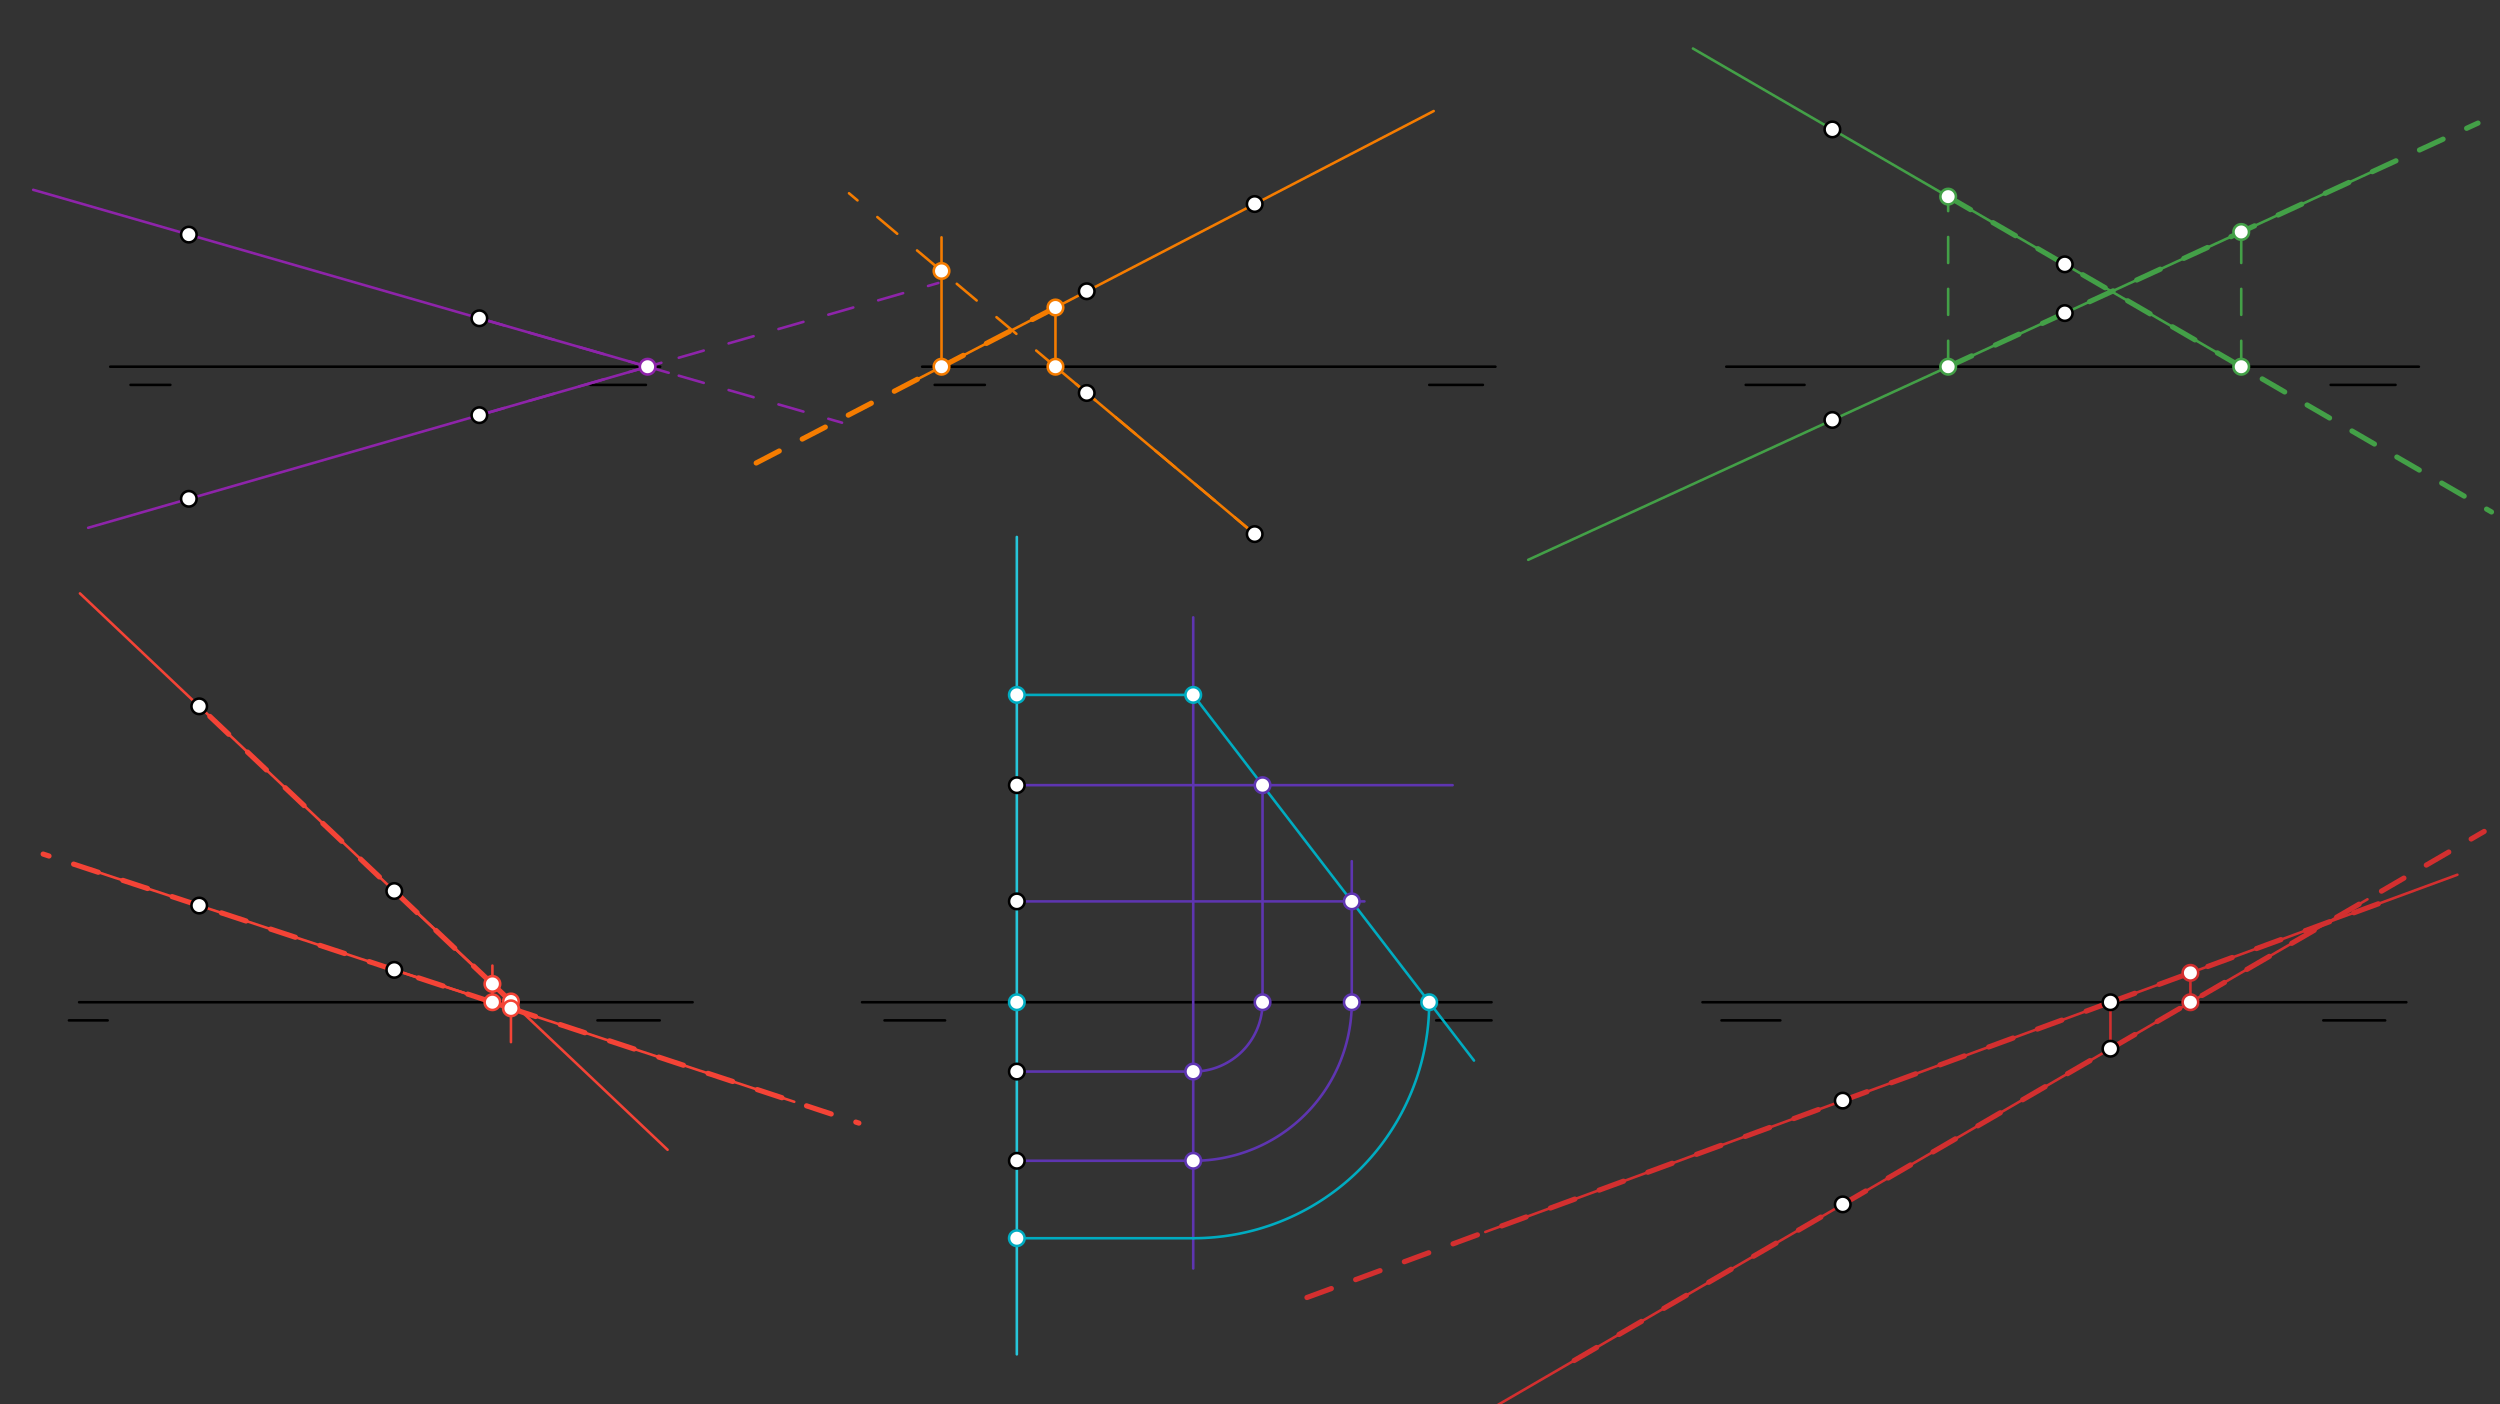 <svg xmlns="http://www.w3.org/2000/svg" class="svg--816" height="100%" preserveAspectRatio="xMidYMid meet" viewBox="0 0 963.78 541.417" width="100%"><rect x="0" y="0" width="963.78" height="541.417" fill="#333333" stroke="none"/><defs><marker id="marker-arrow" markerHeight="16" markerUnits="userSpaceOnUse" markerWidth="24" orient="auto-start-reverse" refX="24" refY="4" viewBox="0 0 24 8"><path d="M 0 0 L 24 4 L 0 8 z" stroke="inherit"></path></marker></defs><g class="aux-layer--949"></g><g class="main-layer--75a"><g class="element--733"><line stroke="#000000" stroke-dasharray="none" stroke-linecap="round" stroke-width="1" x1="42.5" x2="254.5" y1="141.375" y2="141.375"></line></g><g class="element--733"><line stroke="#000000" stroke-dasharray="none" stroke-linecap="round" stroke-width="1" x1="355.5" x2="576.5" y1="141.375" y2="141.375"></line></g><g class="element--733"><line stroke="#000000" stroke-dasharray="none" stroke-linecap="round" stroke-width="1" x1="665.5" x2="932.5" y1="141.375" y2="141.375"></line></g><g class="element--733"><line stroke="#000000" stroke-dasharray="none" stroke-linecap="round" stroke-width="1" x1="923.5" x2="898.5" y1="148.375" y2="148.375"></line></g><g class="element--733"><line stroke="#000000" stroke-dasharray="none" stroke-linecap="round" stroke-width="1" x1="695.667" x2="673" y1="148.375" y2="148.375"></line></g><g class="element--733"><line stroke="#000000" stroke-dasharray="none" stroke-linecap="round" stroke-width="1" x1="571.667" x2="551" y1="148.375" y2="148.375"></line></g><g class="element--733"><line stroke="#000000" stroke-dasharray="none" stroke-linecap="round" stroke-width="1" x1="360.333" x2="379.667" y1="148.375" y2="148.375"></line></g><g class="element--733"><line stroke="#000000" stroke-dasharray="none" stroke-linecap="round" stroke-width="1" x1="249" x2="227.667" y1="148.375" y2="148.375"></line></g><g class="element--733"><line stroke="#000000" stroke-dasharray="none" stroke-linecap="round" stroke-width="1" x1="65.667" x2="50.333" y1="148.375" y2="148.375"></line></g><g class="element--733"><line stroke="#000000" stroke-dasharray="none" stroke-linecap="round" stroke-width="1" x1="26.583" x2="41.5" y1="393.375" y2="393.375"></line></g><g class="element--733"><line stroke="#000000" stroke-dasharray="none" stroke-linecap="round" stroke-width="1" x1="254.333" x2="230.333" y1="393.375" y2="393.375"></line></g><g class="element--733"><line stroke="#000000" stroke-dasharray="none" stroke-linecap="round" stroke-width="1" x1="341" x2="364.333" y1="393.375" y2="393.375"></line></g><g class="element--733"><line stroke="#000000" stroke-dasharray="none" stroke-linecap="round" stroke-width="1" x1="553.667" x2="575" y1="393.375" y2="393.375"></line></g><g class="element--733"><line stroke="#000000" stroke-dasharray="none" stroke-linecap="round" stroke-width="1" x1="663.667" x2="686.333" y1="393.375" y2="393.375"></line></g><g class="element--733"><line stroke="#000000" stroke-dasharray="none" stroke-linecap="round" stroke-width="1" x1="895.667" x2="919.5" y1="393.375" y2="393.375"></line></g><g class="element--733"><line stroke="#000000" stroke-dasharray="none" stroke-linecap="round" stroke-width="1" x1="30.5" x2="267" y1="386.375" y2="386.375"></line></g><g class="element--733"><line stroke="#000000" stroke-dasharray="none" stroke-linecap="round" stroke-width="1" x1="332.333" x2="575" y1="386.375" y2="386.375"></line></g><g class="element--733"><line stroke="#000000" stroke-dasharray="none" stroke-linecap="round" stroke-width="1" x1="656.333" x2="927.667" y1="386.375" y2="386.375"></line></g><g class="element--733"><line stroke="#8E24AA" stroke-dasharray="none" stroke-linecap="round" stroke-width="1" x1="12.804" x2="257.778" y1="73.174" y2="143.714"></line></g><g class="element--733"><line stroke="#8E24AA" stroke-dasharray="none" stroke-linecap="round" stroke-width="1" x1="33.995" x2="254.957" y1="203.474" y2="139.848"></line></g><g class="element--733"><line stroke="#8E24AA" stroke-dasharray="10" stroke-linecap="round" stroke-width="1" x1="184.8" x2="361.746" y1="160.05" y2="109.099"></line></g><g class="element--733"><line stroke="#8E24AA" stroke-dasharray="10" stroke-linecap="round" stroke-width="1" x1="184.8" x2="324.599" y1="122.7" y2="162.955"></line></g><g class="element--733"><line stroke="#F57C00" stroke-dasharray="none" stroke-linecap="round" stroke-width="1" x1="552.695" x2="350.43" y1="42.811" y2="147.886"></line></g><g class="element--733"><line stroke="#F57C00" stroke-dasharray="none" stroke-linecap="round" stroke-width="1" x1="483.696" x2="404.396" y1="205.9" y2="139.275"></line></g><g class="element--733"><line stroke="#F57C00" stroke-dasharray="none" stroke-linecap="round" stroke-width="1" x1="406.895" x2="406.895" y1="141.375" y2="118.543"></line></g><g class="element--733"><line stroke="#F57C00" stroke-dasharray="10" stroke-linecap="round" stroke-width="1" x1="483.696" x2="327.31" y1="205.9" y2="74.51"></line></g><g class="element--733"><line stroke="#F57C00" stroke-dasharray="10" stroke-linecap="round" stroke-width="2" x1="406.895" x2="289.467" y1="118.553" y2="179.556"></line></g><g class="element--733"><line stroke="#F57C00" stroke-dasharray="none" stroke-linecap="round" stroke-width="1" x1="362.964" x2="362.964" y1="141.375" y2="91.508"></line></g><g class="element--733"><line stroke="#43A047" stroke-dasharray="none" stroke-linecap="round" stroke-width="1" x1="652.659" x2="864.376" y1="18.711" y2="141.583"></line></g><g class="element--733"><line stroke="#43A047" stroke-dasharray="none" stroke-linecap="round" stroke-width="1" x1="589.147" x2="914.041" y1="215.815" y2="66.422"></line></g><g class="element--733"><line stroke="#43A047" stroke-dasharray="10" stroke-linecap="round" stroke-width="1" x1="751.037" x2="751.037" y1="141.375" y2="75.226"></line></g><g class="element--733"><line stroke="#43A047" stroke-dasharray="10" stroke-linecap="round" stroke-width="1" x1="864.018" x2="864.018" y1="141.375" y2="89.089"></line></g><g class="element--733"><line stroke="#43A047" stroke-dasharray="10" stroke-linecap="round" stroke-width="2" x1="751.037" x2="955.296" y1="141.375" y2="47.452"></line></g><g class="element--733"><line stroke="#43A047" stroke-dasharray="10" stroke-linecap="round" stroke-width="2" x1="751.037" x2="960.494" y1="75.805" y2="197.365"></line></g><g class="element--733"><line stroke="#F44336" stroke-dasharray="none" stroke-linecap="round" stroke-width="1" x1="30.824" x2="196.977" y1="228.77" y2="386.084"></line></g><g class="element--733"><line stroke="#F44336" stroke-dasharray="none" stroke-linecap="round" stroke-width="1" x1="28.947" x2="193.832" y1="333.319" y2="387.696"></line></g><g class="element--733"><line stroke="#F44336" stroke-dasharray="none" stroke-linecap="round" stroke-width="1" x1="189.827" x2="189.827" y1="386.375" y2="372.254"></line></g><g class="element--733"><line stroke="#F44336" stroke-dasharray="none" stroke-linecap="round" stroke-width="1" x1="146.393" x2="306.183" y1="372.051" y2="424.748"></line></g><g class="element--733"><line stroke="#F44336" stroke-dasharray="none" stroke-linecap="round" stroke-width="1" x1="152" x2="257.354" y1="343.5" y2="443.25"></line></g><g class="element--733"><line stroke="#F44336" stroke-dasharray="none" stroke-linecap="round" stroke-width="1" x1="196.977" x2="196.977" y1="386.084" y2="401.754"></line></g><g class="element--733"><line stroke="#F44336" stroke-dasharray="none" stroke-linecap="round" stroke-width="2" x1="189.827" x2="196.977" y1="379.315" y2="386.084"></line></g><g class="element--733"><line stroke="#F44336" stroke-dasharray="none" stroke-linecap="round" stroke-width="2" x1="189.827" x2="196.977" y1="386.375" y2="388.733"></line></g><g class="element--733"><line stroke="#F44336" stroke-dasharray="10" stroke-linecap="round" stroke-width="2" x1="189.827" x2="16.646" y1="386.375" y2="329.262"></line></g><g class="element--733"><line stroke="#F44336" stroke-dasharray="10" stroke-linecap="round" stroke-width="2" x1="189.827" x2="76.8" y1="379.315" y2="272.3"></line></g><g class="element--733"><line stroke="#F44336" stroke-dasharray="10" stroke-linecap="round" stroke-width="2" x1="196.977" x2="331.096" y1="388.733" y2="432.963"></line></g><g class="element--733"><line stroke="#26C6DA" stroke-dasharray="none" stroke-linecap="round" stroke-width="1" x1="392" x2="392" y1="207.008" y2="386.375"></line></g><g class="element--733"><line stroke="#26C6DA" stroke-dasharray="none" stroke-linecap="round" stroke-width="1" x1="392" x2="392" y1="522.115" y2="386.375"></line></g><g class="element--733"><line stroke="#5E35B1" stroke-dasharray="none" stroke-linecap="round" stroke-width="1" x1="460" x2="460" y1="489.008" y2="238.008"></line></g><g class="element--733"><line stroke="#5E35B1" stroke-dasharray="none" stroke-linecap="round" stroke-width="1" x1="392" x2="460" y1="413.1" y2="413.1"></line></g><g class="element--733"><line stroke="#5E35B1" stroke-dasharray="none" stroke-linecap="round" stroke-width="1" x1="392" x2="560" y1="302.7" y2="302.7"></line></g><g class="element--733"><line stroke="#5E35B1" stroke-dasharray="none" stroke-linecap="round" stroke-width="1" x1="392" x2="526" y1="347.5" y2="347.5"></line></g><g class="element--733"><line stroke="#5E35B1" stroke-dasharray="none" stroke-linecap="round" stroke-width="1" x1="392" x2="460" y1="447.5" y2="447.5"></line></g><g class="element--733"><path d="M 460 413.1 A 26.725 26.725 0 0 0 486.725 386.375" fill="none" stroke="#5E35B1" stroke-dasharray="none" stroke-linecap="round" stroke-width="1"></path></g><g class="element--733"><path d="M 460 447.5 A 61.125 61.125 0 0 0 521.125 386.375" fill="none" stroke="#5E35B1" stroke-dasharray="none" stroke-linecap="round" stroke-width="1"></path></g><g class="element--733"><line stroke="#5E35B1" stroke-dasharray="none" stroke-linecap="round" stroke-width="1" x1="486.725" x2="486.725" y1="386.375" y2="302.7"></line></g><g class="element--733"><line stroke="#5E35B1" stroke-dasharray="none" stroke-linecap="round" stroke-width="1" x1="521.125" x2="521.125" y1="386.375" y2="332.008"></line></g><g class="element--733"><line stroke="#00ACC1" stroke-dasharray="none" stroke-linecap="round" stroke-width="1" x1="568.236" x2="458.515" y1="408.853" y2="265.961"></line></g><g class="element--733"><line stroke="#00ACC1" stroke-dasharray="none" stroke-linecap="round" stroke-width="1" x1="460" x2="392" y1="267.895" y2="267.895"></line></g><g class="element--733"><path d="M 550.975 386.375 A 90.975 90.975 0 0 1 460 477.35" fill="none" stroke="#00ACC1" stroke-dasharray="none" stroke-linecap="round" stroke-width="1"></path></g><g class="element--733"><line stroke="#00ACC1" stroke-dasharray="none" stroke-linecap="round" stroke-width="1" x1="460" x2="392" y1="477.35" y2="477.35"></line></g><g class="element--733"><line stroke="#D32F2F" stroke-dasharray="none" stroke-linecap="round" stroke-width="1" x1="575.314" x2="912.679" y1="542.838" y2="346.696"></line></g><g class="element--733"><line stroke="#D32F2F" stroke-dasharray="none" stroke-linecap="round" stroke-width="1" x1="572.601" x2="947.345" y1="474.94" y2="337.225"></line></g><g class="element--733"><line stroke="#D32F2F" stroke-dasharray="none" stroke-linecap="round" stroke-width="1" x1="844.431" x2="844.431" y1="386.375" y2="374.922"></line></g><g class="element--733"><line stroke="#D32F2F" stroke-dasharray="none" stroke-linecap="round" stroke-width="1" x1="813.6" x2="813.6" y1="386.375" y2="404.3"></line></g><g class="element--733"><line stroke="#D32F2F" stroke-dasharray="10" stroke-linecap="round" stroke-width="2" x1="813.6" x2="501.711" y1="386.375" y2="500.991"></line></g><g class="element--733"><line stroke="#D32F2F" stroke-dasharray="10" stroke-linecap="round" stroke-width="2" x1="606.865" x2="957.678" y1="524.495" y2="320.534"></line></g><g class="element--733"><line stroke="#D32F2F" stroke-dasharray="10" stroke-linecap="round" stroke-width="2" x1="813.6" x2="925.335" y1="386.375" y2="345.313"></line></g><g class="element--733"><circle cx="184.8" cy="122.7" r="3" stroke="#000000" stroke-width="1" fill="#ffffff"></circle>}</g><g class="element--733"><circle cx="72.8" cy="192.3" r="3" stroke="#000000" stroke-width="1" fill="#ffffff"></circle>}</g><g class="element--733"><circle cx="418.947" cy="112.293" r="3" stroke="#000000" stroke-width="1" fill="#ffffff"></circle>}</g><g class="element--733"><circle cx="483.696" cy="78.656" r="3" stroke="#000000" stroke-width="1" fill="#ffffff"></circle>}</g><g class="element--733"><circle cx="72.8" cy="90.45" r="3" stroke="#000000" stroke-width="1" fill="#ffffff"></circle>}</g><g class="element--733"><circle cx="184.8" cy="160.05" r="3" stroke="#000000" stroke-width="1" fill="#ffffff"></circle>}</g><g class="element--733"><circle cx="706.4" cy="49.9" r="3" stroke="#000000" stroke-width="1" fill="#ffffff"></circle>}</g><g class="element--733"><circle cx="796" cy="120.7" r="3" stroke="#000000" stroke-width="1" fill="#ffffff"></circle>}</g><g class="element--733"><circle cx="706.4" cy="161.9" r="3" stroke="#000000" stroke-width="1" fill="#ffffff"></circle>}</g><g class="element--733"><circle cx="796" cy="101.9" r="3" stroke="#000000" stroke-width="1" fill="#ffffff"></circle>}</g><g class="element--733"><circle cx="152" cy="373.9" r="3" stroke="#000000" stroke-width="1" fill="#ffffff"></circle>}</g><g class="element--733"><circle cx="152" cy="343.5" r="3" stroke="#000000" stroke-width="1" fill="#ffffff"></circle>}</g><g class="element--733"><circle cx="76.8" cy="349.1" r="3" stroke="#000000" stroke-width="1" fill="#ffffff"></circle>}</g><g class="element--733"><circle cx="76.8" cy="272.3" r="3" stroke="#000000" stroke-width="1" fill="#ffffff"></circle>}</g><g class="element--733"><circle cx="392" cy="302.7" r="3" stroke="#000000" stroke-width="1" fill="#ffffff"></circle>}</g><g class="element--733"><circle cx="392" cy="347.5" r="3" stroke="#000000" stroke-width="1" fill="#ffffff"></circle>}</g><g class="element--733"><circle cx="392" cy="413.1" r="3" stroke="#000000" stroke-width="1" fill="#ffffff"></circle>}</g><g class="element--733"><circle cx="392" cy="447.5" r="3" stroke="#000000" stroke-width="1" fill="#ffffff"></circle>}</g><g class="element--733"><circle cx="418.947" cy="151.5" r="3" stroke="#000000" stroke-width="1" fill="#ffffff"></circle>}</g><g class="element--733"><circle cx="483.696" cy="205.9" r="3" stroke="#000000" stroke-width="1" fill="#ffffff"></circle>}</g><g class="element--733"><circle cx="710.4" cy="464.3" r="3" stroke="#000000" stroke-width="1" fill="#ffffff"></circle>}</g><g class="element--733"><circle cx="710.4" cy="424.3" r="3" stroke="#000000" stroke-width="1" fill="#ffffff"></circle>}</g><g class="element--733"><circle cx="813.6" cy="386.375" r="3" stroke="#000000" stroke-width="1" fill="#ffffff"></circle>}</g><g class="element--733"><circle cx="813.6" cy="404.3" r="3" stroke="#000000" stroke-width="1" fill="#ffffff"></circle>}</g><g class="element--733"><circle cx="249.656" cy="141.375" r="3" stroke="#8E24AA" stroke-width="1" fill="#ffffff"></circle>}</g><g class="element--733"><circle cx="406.895" cy="118.553" r="3" stroke="#F57C00" stroke-width="1" fill="#ffffff"></circle>}</g><g class="element--733"><circle cx="406.895" cy="141.375" r="3" stroke="#F57C00" stroke-width="1" fill="#ffffff"></circle>}</g><g class="element--733"><circle cx="362.964" cy="141.375" r="3" stroke="#F57C00" stroke-width="1" fill="#ffffff"></circle>}</g><g class="element--733"><circle cx="362.964" cy="104.465" r="3" stroke="#F57C00" stroke-width="1" fill="#ffffff"></circle>}</g><g class="element--733"><circle cx="751.037" cy="141.375" r="3" stroke="#43A047" stroke-width="1" fill="#ffffff"></circle>}</g><g class="element--733"><circle cx="751.037" cy="75.805" r="3" stroke="#43A047" stroke-width="1" fill="#ffffff"></circle>}</g><g class="element--733"><circle cx="864.018" cy="141.375" r="3" stroke="#43A047" stroke-width="1" fill="#ffffff"></circle>}</g><g class="element--733"><circle cx="864.018" cy="89.424" r="3" stroke="#43A047" stroke-width="1" fill="#ffffff"></circle>}</g><g class="element--733"><circle cx="189.827" cy="386.375" r="3" stroke="#F44336" stroke-width="1" fill="#ffffff"></circle>}</g><g class="element--733"><circle cx="196.977" cy="386.084" r="3" stroke="#F44336" stroke-width="1" fill="#ffffff"></circle>}</g><g class="element--733"><circle cx="196.977" cy="388.733" r="3" stroke="#F44336" stroke-width="1" fill="#ffffff"></circle>}</g><g class="element--733"><circle cx="189.827" cy="379.315" r="3" stroke="#F44336" stroke-width="1" fill="#ffffff"></circle>}</g><g class="element--733"><circle cx="460" cy="413.1" r="3" stroke="#5E35B1" stroke-width="1" fill="#ffffff"></circle>}</g><g class="element--733"><circle cx="460" cy="447.5" r="3" stroke="#5E35B1" stroke-width="1" fill="#ffffff"></circle>}</g><g class="element--733"><circle cx="486.725" cy="386.375" r="3" stroke="#5E35B1" stroke-width="1" fill="#ffffff"></circle>}</g><g class="element--733"><circle cx="521.125" cy="386.375" r="3" stroke="#5E35B1" stroke-width="1" fill="#ffffff"></circle>}</g><g class="element--733"><circle cx="486.725" cy="302.7" r="3" stroke="#5E35B1" stroke-width="1" fill="#ffffff"></circle>}</g><g class="element--733"><circle cx="521.125" cy="347.5" r="3" stroke="#5E35B1" stroke-width="1" fill="#ffffff"></circle>}</g><g class="element--733"><circle cx="460" cy="267.895" r="3" stroke="#00ACC1" stroke-width="1" fill="#ffffff"></circle>}</g><g class="element--733"><circle cx="550.975" cy="386.375" r="3" stroke="#00ACC1" stroke-width="1" fill="#ffffff"></circle>}</g><g class="element--733"><circle cx="392" cy="477.35" r="3" stroke="#00ACC1" stroke-width="1" fill="#ffffff"></circle>}</g><g class="element--733"><circle cx="392" cy="267.895" r="3" stroke="#00ACC1" stroke-width="1" fill="#ffffff"></circle>}</g><g class="element--733"><circle cx="392" cy="386.375" r="3" stroke="#00ACC1" stroke-width="1" fill="#ffffff"></circle>}</g><g class="element--733"><circle cx="844.431" cy="386.375" r="3" stroke="#D32F2F" stroke-width="1" fill="#ffffff"></circle>}</g><g class="element--733"><circle cx="844.431" cy="375.045" r="3" stroke="#D32F2F" stroke-width="1" fill="#ffffff"></circle>}</g></g><g class="snaps-layer--ac6"></g><g class="temp-layer--52d"></g></svg>